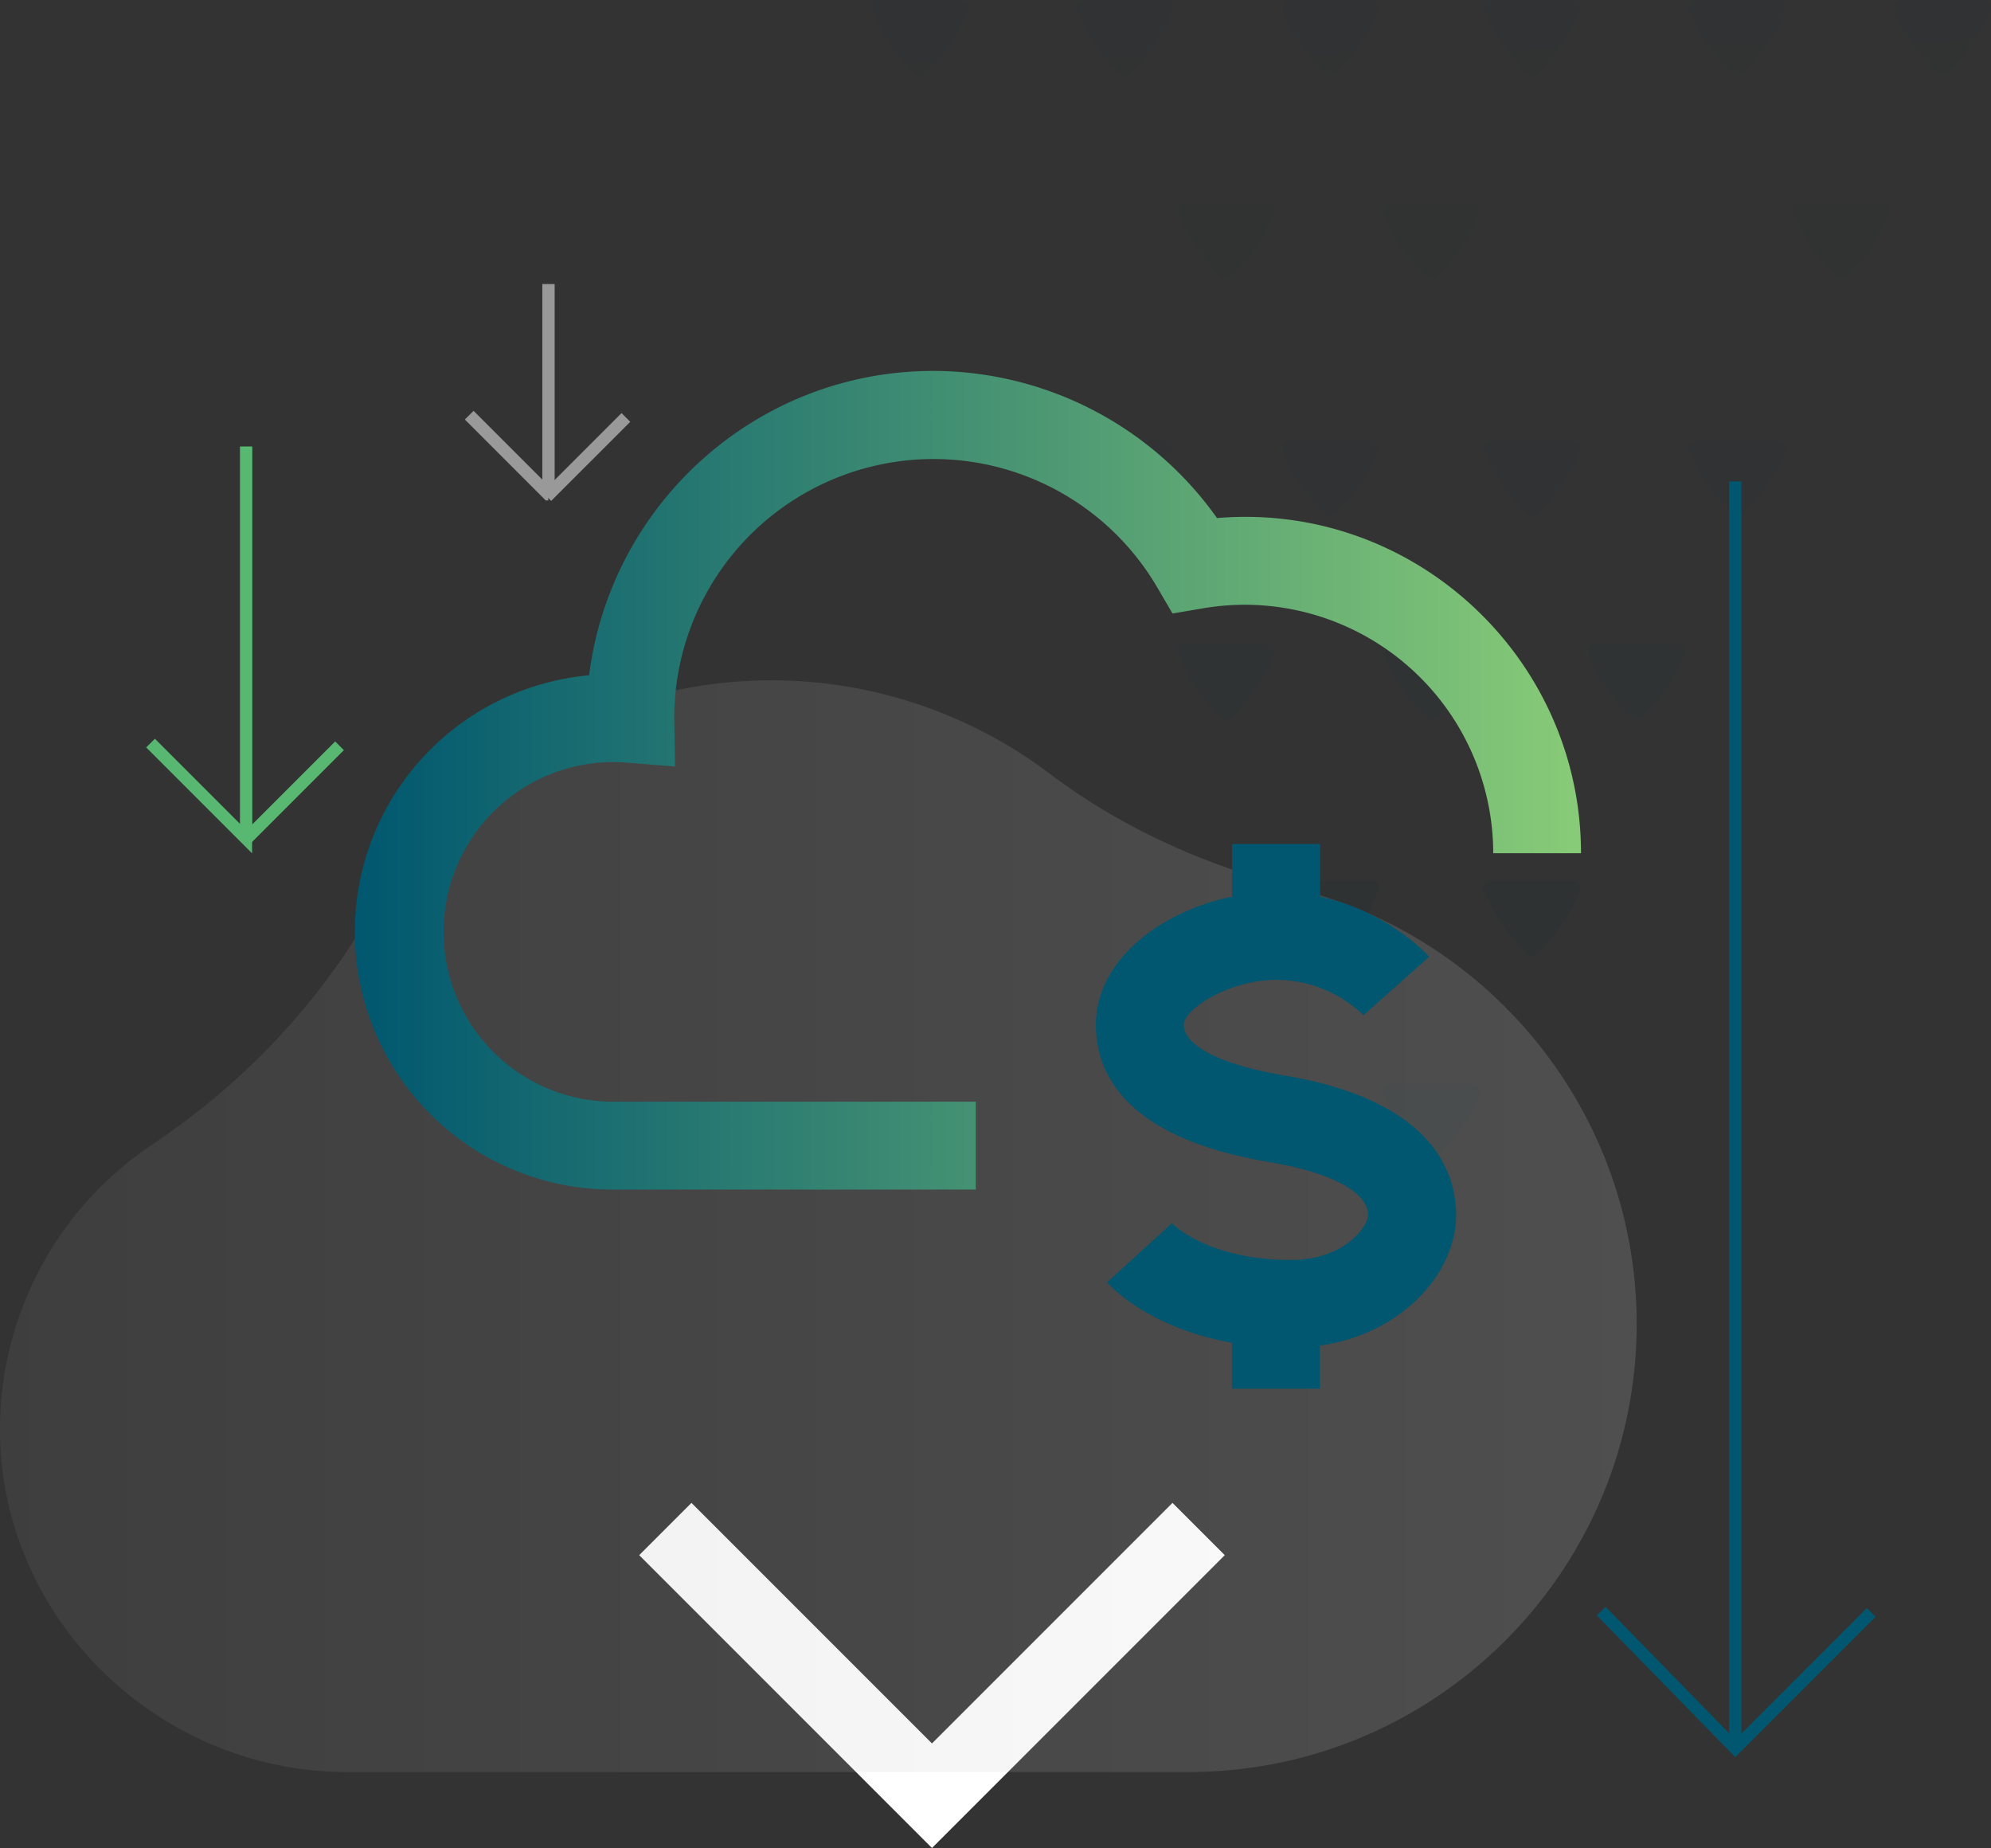 <svg xmlns="http://www.w3.org/2000/svg" xmlns:xlink="http://www.w3.org/1999/xlink" viewBox="0 0 808.01 749.83"><rect x="0" y="0" width="808.01" height="749.83" fill="#333333" stroke="none"/><defs><style>.cls-1{opacity:0.08;}.cls-2{fill:url(#linear-gradient);}.cls-3{fill:url(#linear-gradient-2);}.cls-4{fill:url(#linear-gradient-3);}.cls-5{fill:url(#linear-gradient-4);}.cls-6{fill:url(#linear-gradient-5);}.cls-7{fill:url(#linear-gradient-6);}.cls-8{fill:url(#linear-gradient-7);}.cls-9{fill:url(#linear-gradient-8);}.cls-10{fill:url(#linear-gradient-9);}.cls-11{fill:url(#linear-gradient-10);}.cls-12{fill:url(#linear-gradient-11);}.cls-13{fill:url(#linear-gradient-12);}.cls-14{fill:url(#linear-gradient-13);}.cls-15{fill:url(#linear-gradient-14);}.cls-16{fill:url(#linear-gradient-15);}.cls-17{fill:url(#linear-gradient-16);}.cls-18{fill:url(#linear-gradient-17);}.cls-19{fill:url(#linear-gradient-18);}.cls-20{fill:url(#linear-gradient-19);}.cls-21,.cls-22,.cls-24,.cls-25{fill:none;stroke-miterlimit:10;}.cls-21,.cls-24{stroke:#fff;}.cls-21{stroke-width:30px;}.cls-22{stroke:#58b771;}.cls-22,.cls-24,.cls-25{stroke-width:5px;}.cls-23{opacity:0.5;}.cls-25{stroke:#00576f;}.cls-26{opacity:0.15;fill:url(#linear-gradient-20);}.cls-27{fill:url(#linear-gradient-21);}.cls-28{fill:#00576f;}</style><linearGradient id="linear-gradient" x1="568.36" y1="-161.07" x2="580.71" y2="437.56" gradientUnits="userSpaceOnUse"><stop offset="0" stop-color="#002c36" stop-opacity="0.2"/><stop offset="1" stop-color="#002c36"/></linearGradient><linearGradient id="linear-gradient-2" x1="572.05" y1="-161.15" x2="584.39" y2="437.48" xlink:href="#linear-gradient"/><linearGradient id="linear-gradient-3" x1="488.83" y1="-161.15" x2="501.17" y2="437.48" xlink:href="#linear-gradient"/><linearGradient id="linear-gradient-4" x1="655.23" y1="-162.86" x2="667.57" y2="435.76" xlink:href="#linear-gradient"/><linearGradient id="linear-gradient-5" x1="614.68" y1="-162.03" x2="627.03" y2="436.6" xlink:href="#linear-gradient"/><linearGradient id="linear-gradient-6" x1="697.87" y1="-163.74" x2="710.21" y2="434.89" xlink:href="#linear-gradient"/><linearGradient id="linear-gradient-7" x1="575.73" y1="-161.22" x2="588.07" y2="437.4" xlink:href="#linear-gradient"/><linearGradient id="linear-gradient-8" x1="742.09" y1="-164.65" x2="754.43" y2="433.97" xlink:href="#linear-gradient"/><linearGradient id="linear-gradient-9" x1="618.37" y1="-162.1" x2="630.71" y2="436.52" xlink:href="#linear-gradient"/><linearGradient id="linear-gradient-10" x1="701.55" y1="-163.82" x2="713.89" y2="434.81" xlink:href="#linear-gradient"/><linearGradient id="linear-gradient-11" x1="784.73" y1="-165.53" x2="797.07" y2="433.09" xlink:href="#linear-gradient"/><linearGradient id="linear-gradient-12" x1="529.13" y1="-160.26" x2="541.48" y2="438.36" xlink:href="#linear-gradient"/><linearGradient id="linear-gradient-13" x1="611.04" y1="-160.26" x2="623.38" y2="438.36" xlink:href="#linear-gradient"/><linearGradient id="linear-gradient-14" x1="532.81" y1="-160.34" x2="545.16" y2="438.29" xlink:href="#linear-gradient"/><linearGradient id="linear-gradient-15" x1="449.63" y1="-158.62" x2="461.97" y2="440" xlink:href="#linear-gradient"/><linearGradient id="linear-gradient-16" x1="492.55" y1="-159.51" x2="504.89" y2="439.12" xlink:href="#linear-gradient"/><linearGradient id="linear-gradient-17" x1="536.49" y1="-160.41" x2="548.84" y2="438.21" xlink:href="#linear-gradient"/><linearGradient id="linear-gradient-18" x1="453.31" y1="-158.7" x2="465.66" y2="439.93" xlink:href="#linear-gradient"/><linearGradient id="linear-gradient-19" x1="370.13" y1="-156.98" x2="382.47" y2="441.64" xlink:href="#linear-gradient"/><linearGradient id="linear-gradient-20" y1="497.54" x2="664.21" y2="497.54" gradientUnits="userSpaceOnUse"><stop offset="0" stop-color="gray"/><stop offset="1" stop-color="#efefef"/></linearGradient><linearGradient id="linear-gradient-21" x1="144.35" y1="316.6" x2="641.62" y2="316.6" gradientUnits="userSpaceOnUse"><stop offset="0" stop-color="#00576f"/><stop offset="1" stop-color="#88cb77"/></linearGradient></defs><g id="Layer_2" data-name="Layer 2"><g id="Layer_1-2" data-name="Layer 1"><g class="cls-1"><path class="cls-2" d="M563.86,439.86a2.86,2.86,0,0,0-2.69,3.82,54.87,54.87,0,0,0,5.69,11.48A83.09,83.09,0,0,0,579,469.81a2.85,2.85,0,0,0,3.94,0,87.81,87.81,0,0,0,11.83-14.64,55.38,55.38,0,0,0,5.69-11.48,2.86,2.86,0,0,0-2.69-3.82Z"/><path class="cls-3" d="M563.86,261.24a2.86,2.86,0,0,0-2.69,3.82,54.87,54.87,0,0,0,5.69,11.48A82.83,82.83,0,0,0,579,291.2a2.86,2.86,0,0,0,3.94,0,88.36,88.36,0,0,0,11.83-14.65,55.38,55.38,0,0,0,5.69-11.48,2.86,2.86,0,0,0-2.69-3.82Z"/><path class="cls-4" d="M480.65,261.24a2.86,2.86,0,0,0-2.7,3.82,55.38,55.38,0,0,0,5.69,11.48,82.83,82.83,0,0,0,12.14,14.66,2.86,2.86,0,0,0,3.94,0,88.36,88.36,0,0,0,11.83-14.65,54.87,54.87,0,0,0,5.69-11.48,2.86,2.86,0,0,0-2.69-3.82Z"/><path class="cls-5" d="M647.08,261.24a2.87,2.87,0,0,0-2.7,3.82,55,55,0,0,0,5.7,11.48,82.83,82.83,0,0,0,12.13,14.66,2.87,2.87,0,0,0,3.95,0A88.36,88.36,0,0,0,678,276.54a55.38,55.38,0,0,0,5.69-11.48,2.87,2.87,0,0,0-2.7-3.82Z"/><path class="cls-6" d="M604.82,178.62a2.86,2.86,0,0,0-2.7,3.81,55.38,55.38,0,0,0,5.69,11.48A82.83,82.83,0,0,0,620,208.57a2.85,2.85,0,0,0,3.94,0,87.53,87.53,0,0,0,11.83-14.65,54.87,54.87,0,0,0,5.69-11.48,2.85,2.85,0,0,0-2.69-3.81Z"/><path class="cls-7" d="M688,178.62a2.85,2.85,0,0,0-2.69,3.81A54.87,54.87,0,0,0,691,193.91a82.83,82.83,0,0,0,12.14,14.66,2.85,2.85,0,0,0,3.94,0,87.53,87.53,0,0,0,11.83-14.65,55.38,55.38,0,0,0,5.69-11.48,2.85,2.85,0,0,0-2.69-3.81Z"/><path class="cls-8" d="M563.86,82.63a2.86,2.86,0,0,0-2.69,3.82,55.11,55.11,0,0,0,5.69,11.48A83.09,83.09,0,0,0,579,112.58a2.85,2.85,0,0,0,3.94,0,87.81,87.81,0,0,0,11.83-14.64,55.63,55.63,0,0,0,5.69-11.48,2.86,2.86,0,0,0-2.69-3.82Z"/><path class="cls-9" d="M730.3,82.63a2.87,2.87,0,0,0-2.7,3.82,55.63,55.63,0,0,0,5.69,11.48,83.09,83.09,0,0,0,12.14,14.65,2.85,2.85,0,0,0,3.94,0A87.31,87.31,0,0,0,761.2,97.93a55.25,55.25,0,0,0,5.7-11.48,2.87,2.87,0,0,0-2.7-3.82Z"/><path class="cls-10" d="M604.82,0a2.86,2.86,0,0,0-2.7,3.82,55.38,55.38,0,0,0,5.69,11.48A83.09,83.09,0,0,0,620,30a2.86,2.86,0,0,0,3.94,0A88.36,88.36,0,0,0,635.72,15.3a54.87,54.87,0,0,0,5.69-11.48A2.86,2.86,0,0,0,638.72,0Z"/><path class="cls-11" d="M688,0a2.86,2.86,0,0,0-2.69,3.82A54.87,54.87,0,0,0,691,15.3,83.09,83.09,0,0,0,703.17,30a2.86,2.86,0,0,0,3.94,0A88.36,88.36,0,0,0,718.94,15.3a55.38,55.38,0,0,0,5.69-11.48A2.86,2.86,0,0,0,721.94,0Z"/><path class="cls-12" d="M771.25,0a2.87,2.87,0,0,0-2.7,3.82,55,55,0,0,0,5.7,11.48A83.09,83.09,0,0,0,786.38,30a2.87,2.87,0,0,0,4,0A88.36,88.36,0,0,0,802.16,15.3a55.38,55.38,0,0,0,5.69-11.48A2.87,2.87,0,0,0,805.15,0Z"/><path class="cls-13" d="M556.81,357.23a2.87,2.87,0,0,1,2.7,3.82,55.38,55.38,0,0,1-5.69,11.48,82.72,82.72,0,0,1-12.14,14.65,2.86,2.86,0,0,1-3.94,0,87.85,87.85,0,0,1-11.83-14.65,55,55,0,0,1-5.7-11.48,2.87,2.87,0,0,1,2.7-3.82Z"/><path class="cls-14" d="M638.72,357.23a2.86,2.86,0,0,1,2.69,3.82,54.87,54.87,0,0,1-5.69,11.48,82.29,82.29,0,0,1-12.14,14.65,2.86,2.86,0,0,1-3.94,0,88.36,88.36,0,0,1-11.83-14.65,55.38,55.38,0,0,1-5.69-11.48,2.86,2.86,0,0,1,2.7-3.82Z"/><path class="cls-15" d="M556.81,178.62a2.86,2.86,0,0,1,2.7,3.81,55.38,55.38,0,0,1-5.69,11.48,82.83,82.83,0,0,1-12.14,14.66,2.85,2.85,0,0,1-3.94,0,87,87,0,0,1-11.83-14.65,55,55,0,0,1-5.7-11.48,2.86,2.86,0,0,1,2.7-3.81Z"/><path class="cls-16" d="M473.6,178.62a2.85,2.85,0,0,1,2.69,3.81,55.38,55.38,0,0,1-5.69,11.48,82.83,82.83,0,0,1-12.14,14.66,2.85,2.85,0,0,1-3.94,0,87.53,87.53,0,0,1-11.83-14.65A54.87,54.87,0,0,1,437,182.43a2.85,2.85,0,0,1,2.69-3.81Z"/><path class="cls-17" d="M514.55,82.63a2.86,2.86,0,0,1,2.69,3.82,55.11,55.11,0,0,1-5.69,11.48,82.66,82.66,0,0,1-12.14,14.65,2.85,2.85,0,0,1-3.94,0,87.81,87.81,0,0,1-11.83-14.64A55.63,55.63,0,0,1,478,86.45a2.86,2.86,0,0,1,2.7-3.82Z"/><path class="cls-18" d="M556.81,0a2.87,2.87,0,0,1,2.7,3.82,55.38,55.38,0,0,1-5.69,11.48A83.09,83.09,0,0,1,541.68,30a2.86,2.86,0,0,1-3.94,0A87.85,87.85,0,0,1,525.91,15.3a55,55,0,0,1-5.7-11.48A2.87,2.87,0,0,1,522.91,0Z"/><path class="cls-19" d="M473.6,0a2.86,2.86,0,0,1,2.69,3.82A55.38,55.38,0,0,1,470.6,15.3,83.09,83.09,0,0,1,458.46,30a2.86,2.86,0,0,1-3.94,0A88.36,88.36,0,0,1,442.69,15.3,54.87,54.87,0,0,1,437,3.82,2.86,2.86,0,0,1,439.69,0Z"/><path class="cls-20" d="M390.38,0a2.86,2.86,0,0,1,2.69,3.82,54.87,54.87,0,0,1-5.69,11.48A82.66,82.66,0,0,1,375.24,30a2.86,2.86,0,0,1-3.94,0A88.36,88.36,0,0,1,359.47,15.3a55.38,55.38,0,0,1-5.69-11.48A2.86,2.86,0,0,1,356.48,0Z"/></g><polyline class="cls-21" points="270.01 620.4 378.23 728.62 486.44 620.4"/><line class="cls-22" x1="137.79" y1="302.62" x2="99.08" y2="341.33"/><polyline class="cls-22" points="99.8 340.21 99.8 340.22 61.09 301.51"/><line class="cls-22" x1="99.89" y1="340.22" x2="99.89" y2="181.16"/><g class="cls-23"><line class="cls-24" x1="254.01" y1="169.38" x2="221.92" y2="201.47"/><polyline class="cls-24" points="222.52 200.55 222.51 200.55 190.42 168.46"/><line class="cls-24" x1="222.59" y1="200.55" x2="222.59" y2="115.26"/></g><line class="cls-25" x1="704.21" y1="709.76" x2="704.21" y2="195.34"/><polyline class="cls-25" points="759.41 654.24 704.23 709.41 649.81 653.72"/><path class="cls-26" d="M482.4,719c100.25,0,181.81-81.56,181.81-181.82,0-84.89-58.59-156.53-137.36-176.36-36.24-9.12-70.83-24.25-100.67-46.75a187.36,187.36,0,0,0-275.89,56.51C128.6,408.4,98,440.13,61.83,464.39A139,139,0,0,0,0,578.44C-.83,655.75,63.57,719,140.88,719Z"/><path class="cls-27" d="M396,482.67H248.9A104.55,104.55,0,0,1,239.08,274c8.79-69.75,68.11-123.5,139.74-123.5A141.51,141.51,0,0,1,493.9,210.2c80.05-6.69,147.72,57,147.72,136H606A100.94,100.94,0,0,0,505.15,245.38,102.27,102.27,0,0,0,488,246.86l-12.15,2.07-6.23-10.63a105.21,105.21,0,0,0-196,53.1l.34,19.6-19.54-1.54c-1.82-.14-3.65-.24-5.5-.24a68.9,68.9,0,0,0,0,137.8H396Z"/><path class="cls-28" d="M590.94,493c0-16.79-9.06-46.46-69.78-56.64-25.51-4.28-40.73-12-40.73-20.57,0-6.53,18.86-18.21,37.43-18.21a51.2,51.2,0,0,1,35.48,14.35L580,388.22c-.8-.9-16.83-18.54-44.28-24.4V342.44H500v21.38c-28.76,5.95-55.25,25.64-55.25,52,0,20,12.22,46,70.48,55.73,25.07,4.2,40,12.23,40,21.48,0,4.38-9.41,18.2-31.29,18.2-33.48,0-47.76-14.29-48.35-14.9l-26.33,24c2,2.23,17.71,18.69,50.71,24.49v18.66h35.65V546C569.18,541.24,590.94,516.38,590.94,493Z"/></g></g></svg>